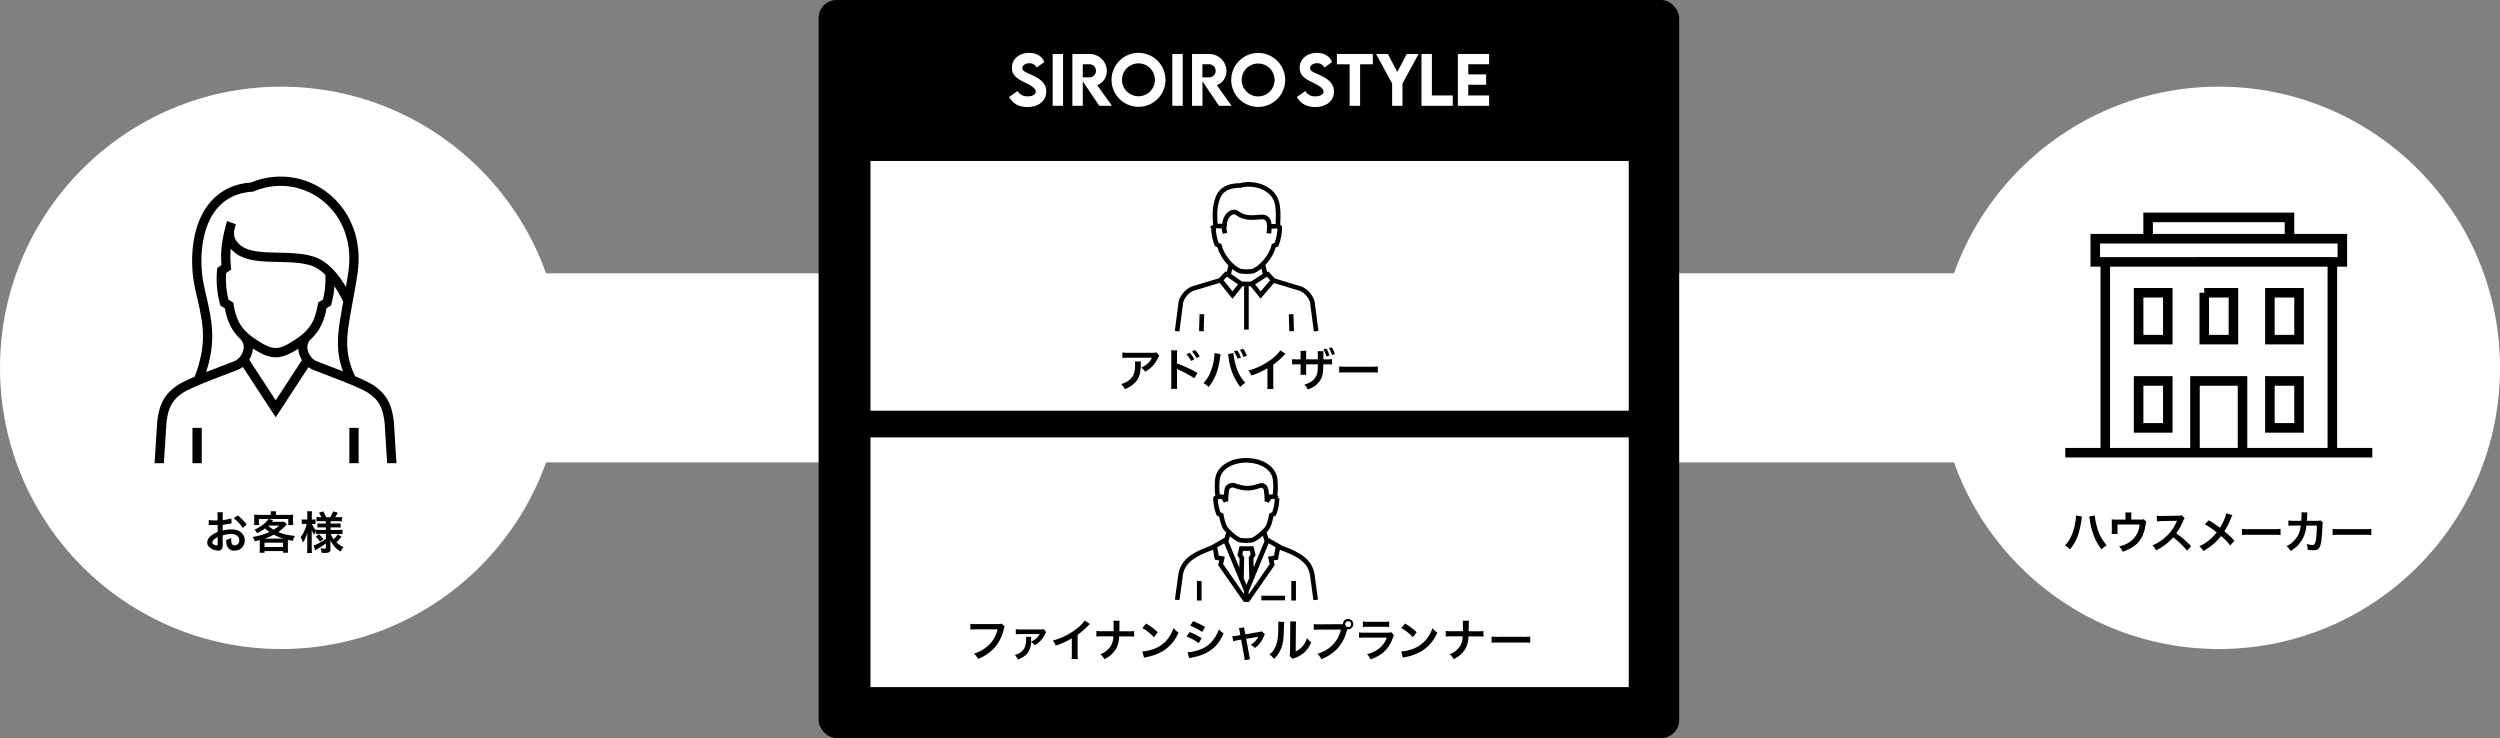 <svg id="レイヤー_1" data-name="レイヤー 1" xmlns="http://www.w3.org/2000/svg" xmlns:xlink="http://www.w3.org/1999/xlink" viewBox="0 0 999.13 294.99"><rect x="0" y="0" width="999.13" height="294.99" fill="#808080" stroke="none"/><defs><style>.cls-1,.cls-3,.cls-4,.cls-6{fill:none;}.cls-2{fill:#fff;}.cls-3,.cls-4,.cls-6{stroke:#000;fill-rule:evenodd;}.cls-3,.cls-6{stroke-miterlimit:2.61;}.cls-3{stroke-width:1.85px;}.cls-4{stroke-miterlimit:22.93;stroke-width:3.82px;}.cls-5{clip-path:url(#clip-path);}.cls-6{stroke-width:3.71px;}</style><clipPath id="clip-path"><rect class="cls-1" x="27.59" y="42.29" width="175.95" height="142.82"/></clipPath></defs><rect class="cls-2" x="112.37" y="109.23" width="708.82" height="75.55"/><circle class="cls-2" cx="886.77" cy="147.01" r="112.37"/><circle class="cls-2" cx="112.37" cy="147.01" r="112.37"/><rect x="327.16" width="343.93" height="294.99" rx="7.2"/><path d="M89,217.52a5.31,5.31,0,0,1-.14,1.53,1.59,1.59,0,0,1-1.66,1,5.64,5.64,0,0,1-3.4-1.28,2.64,2.64,0,0,1-1-2,3.84,3.84,0,0,1,1.55-2.66A9.49,9.49,0,0,1,87,212.59l0-2.77-.74,0c-.27,0-.52,0-1,0l-1,0-.45,0a3.07,3.07,0,0,0-.38,0l0-2a11.83,11.83,0,0,0,2.18.16c.18,0,.38,0,.63,0l.72,0v-1.19a12.36,12.36,0,0,0-.11-2.07h2.25a11.33,11.33,0,0,0-.1,2v1.15a19.64,19.64,0,0,0,3.47-.69l.07,2-1.9.32c-.6.11-1,.17-1.64.24v2.34a12.43,12.43,0,0,1,3.67-.51c3,0,5.15,1.84,5.15,4.4a4,4,0,0,1-4.09,4.1,2.9,2.9,0,0,1-3-2,6,6,0,0,1-.31-2.3,7.59,7.59,0,0,0,2-.79,7.41,7.41,0,0,0,0,.79,3.51,3.51,0,0,0,.25,1.59,1.26,1.26,0,0,0,1.13.61,1.86,1.86,0,0,0,1.82-2c0-1.55-1.26-2.56-3.19-2.56A11.34,11.34,0,0,0,89,214Zm-2-2.9c-1.35.72-2.14,1.52-2.14,2.16a1,1,0,0,0,.59.83,2.19,2.19,0,0,0,1.15.4c.31,0,.4-.16.4-.76Zm10-3.63a15.11,15.11,0,0,0-3.6-3.89L95,206a15.43,15.43,0,0,1,3.56,3.69Z"/><path d="M103.82,216.73c0-.36,0-.54,0-.88-.7.18-1,.27-2,.48a5.54,5.54,0,0,0-.85-1.74,28.47,28.47,0,0,0,4-.92,24,24,0,0,0,2.69-1.06,13.58,13.58,0,0,1-1.75-1.44,14.34,14.34,0,0,1-3.13,1.92,5.52,5.52,0,0,0-1.1-1.4,14.65,14.65,0,0,0,4.57-3,4.74,4.74,0,0,0,1-1.26h-3.78v2.38h-1.95a7,7,0,0,0,.09-1.35V207a8.83,8.83,0,0,0-.07-1.33,17.51,17.51,0,0,0,2.06.09h4.64v-.25a5.49,5.49,0,0,0-.09-1.19h2.23a5.21,5.21,0,0,0-.11,1.17v.27h4.81a17.68,17.68,0,0,0,2.11-.09,9.67,9.67,0,0,0-.07,1.33v1.49a7.34,7.34,0,0,0,.09,1.35h-2v-2.41h-7.74l1.68.47-.56.65H112a11.13,11.13,0,0,0,1.46-.07l1.24,1c-.16.16-.16.16-.48.52a20.87,20.87,0,0,1-3,2.63,21.09,21.09,0,0,0,6.66,1.53,6.7,6.7,0,0,0-.83,2c-.87-.16-1.12-.21-2-.41,0,.47,0,.52,0,1v2.5a10.84,10.84,0,0,0,.09,1.66h-2v-.67h-7.4v.65h-2c0-.58.09-1.1.09-1.66Zm9.43-1.48a18.69,18.69,0,0,1-3.83-1.56,20,20,0,0,1-3.73,1.56Zm-7.54,3.35h7.4v-1.71h-7.4Zm1.44-8.48a15.23,15.23,0,0,0,2.21,1.59,15.5,15.5,0,0,0,2.26-1.66h-4.4Z"/><path d="M127.85,213.33a11.36,11.36,0,0,0-1.65.09v-1.25a7,7,0,0,0-.7,1.59,8.54,8.54,0,0,1-.92-2c0,1.1,0,2,0,2.5v4.58a17.73,17.73,0,0,0,.11,2.19h-2a16.43,16.43,0,0,0,.11-2.19v-3.73c0-1.35.07-2.2.11-2.5a14.11,14.11,0,0,1-1.84,4.26,9.31,9.31,0,0,0-.91-2.21,11.15,11.15,0,0,0,1.71-3.06,13,13,0,0,0,.68-2.23h-.72a6.7,6.7,0,0,0-1.21.07v-1.87a7.28,7.28,0,0,0,1.21.07h1V206.2a10.31,10.31,0,0,0-.11-1.87h2a10.28,10.28,0,0,0-.11,1.87v1.44h.49a5.66,5.66,0,0,0,1-.07v1.85a8.33,8.33,0,0,0-1,0h-.4a7.14,7.14,0,0,0,1.5,2.43v-.17a11.41,11.41,0,0,0,1.83.1h2.18v-1h-1.65a12.26,12.26,0,0,0-1.7.07v-1.7a12,12,0,0,0,1.66.08h1.69v-.94h-2a11.15,11.15,0,0,0-1.71.09v-1.78a11.91,11.91,0,0,0,1.71.09h.25a7.88,7.88,0,0,0-1-1.75l1.69-.57a12.45,12.45,0,0,1,1.19,2.32H132a9.21,9.21,0,0,0,1.08-2.32l1.93.52a18.4,18.4,0,0,1-1.05,1.8h.88a12.93,12.93,0,0,0,1.8-.11v1.8a12.71,12.71,0,0,0-1.78-.09h-2.75v.94h2.21a11.9,11.9,0,0,0,1.8-.09v1.73a10.43,10.43,0,0,0-1.8-.09h-2.21v1H135a14.42,14.42,0,0,0,1.88-.11v1.82a14.29,14.29,0,0,0-1.88-.11h-2.79a6.9,6.9,0,0,0,1.14,2.1,8.7,8.7,0,0,0,1.65-2l1.48,1.05a14.92,14.92,0,0,1-2.05,2.19,9.19,9.19,0,0,0,2.86,1.93,8.38,8.38,0,0,0-1.19,1.78,10.31,10.31,0,0,1-2.16-1.71,9.43,9.43,0,0,1-1.92-2.93c.05.81.05,1,.05,1.29v2.51c0,1-.58,1.38-2.25,1.38-.27,0-.78,0-1.3-.05a5,5,0,0,0-.48-1.82,7.73,7.73,0,0,0,1.71.16c.37,0,.48-.09.48-.41v-1.69a25.16,25.16,0,0,1-3.45,2.28c-.15.09-.51.34-.78.53l-.74-1.93a9.61,9.61,0,0,0,1.48-.59,23.25,23.25,0,0,0,3.49-2.11v-2Zm-.41.14a11,11,0,0,1,1.8,2l-1.33,1a12.48,12.48,0,0,0-1.73-2Z"/><path d="M832.09,206.45a7,7,0,0,0-.24,1.39,32.26,32.26,0,0,1-1.42,6.15,17.16,17.16,0,0,1-3.19,5.57,7.7,7.7,0,0,0-2-1.55,12,12,0,0,0,2.57-3.84,21.67,21.67,0,0,0,1.7-6.17,14.68,14.68,0,0,0,.16-1.75V206Zm5.11-.45a23.12,23.12,0,0,0,.75,4.14,17.49,17.49,0,0,0,4,7.78,7.64,7.64,0,0,0-2,1.66,18.71,18.71,0,0,1-3.06-5.3,27.59,27.59,0,0,1-1.71-6.55,9.26,9.26,0,0,0-.25-1.3Z"/><path d="M857.77,208.52a2.9,2.9,0,0,0-.27,1,15.57,15.57,0,0,1-1.13,4.36,10.63,10.63,0,0,1-4.45,5,16.72,16.72,0,0,1-3.58,1.62,6.55,6.55,0,0,0-1.45-2.14,11.93,11.93,0,0,0,3.84-1.5,8.9,8.9,0,0,0,4.32-7.22h-8.79v2.32c0,.56,0,1.05.06,1.44h-2.41a14.26,14.26,0,0,0,.09-1.51v-2.61a13.29,13.29,0,0,0-.08-1.71,14.42,14.42,0,0,0,2,.09h3.53v-1.55a7.07,7.07,0,0,0-.09-1.31h2.5a8.64,8.64,0,0,0-.09,1.29v1.55H855a4.38,4.38,0,0,0,1.77-.14Z"/><path d="M874.08,220.08a34.66,34.66,0,0,0-5.53-5.35,21.43,21.43,0,0,1-6.86,5.21,7,7,0,0,0-1.46-2,14.92,14.92,0,0,0,3.6-2,17.35,17.35,0,0,0,6-7.33l.2-.47c-.29,0-.29,0-6,.11a14.58,14.58,0,0,0-2,.14l-.07-2.3a7.78,7.78,0,0,0,1.58.11h.43l6.34-.09a4,4,0,0,0,1.61-.2l1.18,1.22a3.35,3.35,0,0,0-.57,1,23.61,23.61,0,0,1-2.81,5,30.09,30.09,0,0,1,3.33,2.61c.45.4.45.4,2.63,2.51Z"/><path d="M892.2,205.91a10.67,10.67,0,0,0-.63,1.3A30.4,30.4,0,0,1,889,212.3a43.75,43.75,0,0,1,4,3.82L891.32,218a27.3,27.3,0,0,0-3.66-3.8,20.06,20.06,0,0,1-2.81,3,22.27,22.27,0,0,1-4.28,3,5.64,5.64,0,0,0-1.59-1.87,19.21,19.21,0,0,0,6.95-5.56,32.07,32.07,0,0,0-4.77-3.24l1.59-1.59c1.31.78,2.09,1.28,3,1.91l1.49,1.06a21.91,21.91,0,0,0,2.54-5.8Z"/><path d="M896,211.33a17.21,17.21,0,0,0,2.91.13h9.6a17.35,17.35,0,0,0,2.92-.13v2.5a19.83,19.83,0,0,0-2.94-.09h-9.56a19.66,19.66,0,0,0-2.93.09Z"/><path d="M928.37,208.84a2.78,2.78,0,0,0-.2,1.21c-.06,2-.25,4.81-.43,6-.47,3.11-1.1,3.85-3.26,3.85a13.18,13.18,0,0,1-2.24-.2,5.41,5.41,0,0,0-.41-2.3,9.63,9.63,0,0,0,2.38.41c.77,0,1-.39,1.33-2a39.92,39.92,0,0,0,.39-5.76h-4.19a12.46,12.46,0,0,1-6.3,10.14,7.31,7.31,0,0,0-1.62-1.91,10.14,10.14,0,0,0,4.68-4.53,9.38,9.38,0,0,0,.92-3.14c0-.25.07-.43.09-.56l-3,0a13.18,13.18,0,0,0-1.95.09V208a10.11,10.11,0,0,0,2,.14l3.16,0c0-.68.09-1.72.09-2.25v-.45a3.18,3.18,0,0,0-.06-.7l2.41.06c0,.23,0,.3-.07.55s0,.22,0,.35c0,.37,0,.37-.07,1.31,0,.4,0,.56-.07,1.13h4a3.48,3.48,0,0,0,1.42-.17Z"/><path d="M932.24,211.33a17.43,17.43,0,0,0,2.92.13h9.6a17.43,17.43,0,0,0,2.92-.13v2.5a19.91,19.91,0,0,0-2.94-.09h-9.56a19.83,19.83,0,0,0-2.94.09Z"/><path class="cls-2" d="M403.36,38.72l3.33-2.34a4.36,4.36,0,0,0,4,2.13c2,0,3.26-.79,3.26-1.9,0-1.51-2.48-2.71-4.65-3.79s-4.88-2.43-4.88-5.73c0-3.58,3-5.95,6.84-5.95,2.82,0,5.16,1.17,6.1,3.68L414.31,27a3.2,3.2,0,0,0-3-1.73c-1.55,0-2.71.9-2.71,2,0,1.23,1.57,1.65,3.94,2.77,3.43,1.62,5.59,3.37,5.59,6.55,0,3.78-3.08,6.18-7.51,6.18-3.39,0-5.9-1.41-7.29-4"/><rect class="cls-2" x="420.69" y="21.58" width="4.16" height="20.71"/><path class="cls-2" d="M439.33,42.29l-6.59-9.79v9.79h-4.16l0-20.71h6.76a6.88,6.88,0,0,1,7,6.71,6.06,6.06,0,0,1-3.83,5.76l5.89,8.24Zm-6.6-11.38h2.67a2.61,2.61,0,1,0,0-5.22h-2.67Z"/><path class="cls-2" d="M444.23,32A10.78,10.78,0,1,1,455,42.69,10.81,10.81,0,0,1,444.23,32m17.33,0A6.57,6.57,0,1,0,455,38.47a6.58,6.58,0,0,0,6.57-6.53"/><rect class="cls-2" x="468.52" y="21.58" width="4.16" height="20.71"/><path class="cls-2" d="M487.16,42.29l-6.59-9.79v9.79H476.4V21.58h6.76a6.88,6.88,0,0,1,7,6.71,6.06,6.06,0,0,1-3.83,5.76l5.88,8.24Zm-6.61-11.38h2.68a2.61,2.61,0,1,0,0-5.22h-2.68Z"/><path class="cls-2" d="M492.06,32a10.78,10.78,0,1,1,10.76,10.73A10.81,10.81,0,0,1,492.06,32m17.33,0a6.57,6.57,0,1,0-6.57,6.53,6.58,6.58,0,0,0,6.57-6.53"/><path class="cls-2" d="M518.36,38.72l3.33-2.34a4.35,4.35,0,0,0,4,2.13c1.95,0,3.26-.79,3.26-1.9,0-1.51-2.48-2.71-4.65-3.79-2.33-1.15-4.88-2.43-4.88-5.73,0-3.58,3-5.95,6.83-5.95,2.83,0,5.17,1.17,6.1,3.68L529.3,27a3.18,3.18,0,0,0-3-1.73c-1.56,0-2.71.9-2.71,2,0,1.23,1.56,1.65,3.94,2.77,3.43,1.62,5.59,3.37,5.59,6.55,0,3.78-3.08,6.18-7.52,6.18-3.39,0-5.89-1.41-7.28-4"/><polygon class="cls-2" points="548.65 25.7 543.57 25.7 543.57 42.29 539.39 42.29 539.39 25.7 534.29 25.7 534.29 21.58 548.65 21.58 548.65 25.7"/><polygon class="cls-2" points="556.37 33.4 549.96 21.58 554.66 21.58 558.43 28.77 562.21 21.58 566.93 21.58 560.5 33.4 560.5 42.29 556.37 42.29 556.37 33.4"/><polygon class="cls-2" points="580.59 38.15 580.59 42.29 568.1 42.29 568.1 21.58 572.26 21.58 572.26 38.15 580.59 38.15"/><polygon class="cls-2" points="586.8 25.68 586.8 29.73 593.94 29.73 593.94 33.88 586.8 33.88 586.8 38.15 595.12 38.15 595.12 42.29 582.64 42.29 582.64 21.58 595.12 21.58 595.12 25.68 586.8 25.68"/><rect class="cls-2" x="347.89" y="64.34" width="303.04" height="99.8"/><rect class="cls-2" x="347.89" y="174.8" width="303.04" height="99.8"/><path class="cls-3" d="M487.8,112l4.77,5.93,3.56-4.46m9.53-3.54-5.44,3.54h-4.09L491,109.9m13.79-3.9.91,3.9.92-.35,2.27,2.44-5.08,5.91-3.55-4.46M526,132.36l-1.38-10.63c-.06-2.61-2.69-5.71-5.09-6.44L508.65,112m2.05-21.64c.1-2.9.32-6.2-.32-9.07-1.47-6.64-9.87-8.61-14.66-7.15-3.5,0-7.62.78-9.15,5.29-1.36,4-1,7.24-.81,10.87l3.58.08.12-1.13c.29-3.07,3-5.52,5-4.08,3.6,2.67,7.57,1.52,10.06,1.55a2.6,2.6,0,0,1,2.64,2.48l.21,1.33,3.38-.17Zm-24.88-.09-.83.59a19.31,19.31,0,0,0,1.28,6.82l1.14.59.24.85c1,3.33,4.39,7.75,8,9.22a15.23,15.23,0,0,0,5.13,0c3.59-1.47,7-5.89,8-9.22l.25-.85,1.14-.59a19.31,19.31,0,0,0,1.28-6.82l-.81-.58m-40.2,42.07,1.38-10.63c.06-2.61,2.68-5.71,5.09-6.44L487.73,112l2.31-2.46.92.35.91-3.9M516,125.57l.2,6.79m-35.87-6.79-.2,6.79m9-42.38.11,1.72.29,1.56m17.8-3-.2,3m-9,20.18v18.29"/><path class="cls-3" d="M505.29,212.89l.78,2.63,5.86,3.37c6.16,2.33,11.51,4.71,12.52,10.77l1.37,10.09M517,240v-7.81M498.08,240v-5.33m8.27-18.36-8.27,20m-8.16-20,8.27,20M488.1,205.91l-1.09-.55a16.8,16.8,0,0,1-1.21-6.23l.9-.63a25.39,25.39,0,0,1-.23-5.88c.13-11.54,23.1-11.51,23.23,0a25.39,25.39,0,0,1-.23,5.88l.9.63a17,17,0,0,1-1.21,6.23l-1.09.55c-.25,1.53-.92,4.38-1.92,5.5-1.51,1.68-4.38,4.13-5.83,4.46a15.17,15.17,0,0,1-4.66,0c-1.49-.34-4.23-2.8-5.67-4.48-.93-1.08-1.65-4-1.89-5.48Zm-1.85-7.52,2.59.23,1.11,1.83h0a27.66,27.66,0,0,1,.42-5.12,2.51,2.51,0,0,1,3.35-1.16c3.27,1,5.3,1.42,9.19.12,1.24-.42,2.19-.55,3,1a26.94,26.94,0,0,1,.42,5.11h0l1.1-1.82,2.6-.23M491,212.89l-.78,2.63-5.86,3.37c-6.16,2.33-11.51,4.71-12.52,10.77l-1.37,10.09m8.81.25v-7.81m18.82,7.44h-.54l-9.73-14,.55-2.41-2.08-.35-.87-4.62m12.67,21.39h.6l9.73-14-.55-2.41,2.08-.35.86-4.62M504.09,239h9.49m-17.46-7.72.2-8.26-.81-1.31.59-2.47h4.12l.58,2.47L500,223l.21,8.26"/><path class="cls-4" d="M932.13,180.93V104.66h4V95.41H837.38v9.25h4v76.27m35.85-.85V152.24h19v27.84M858.5,95.39V86.88H915v8.51M854.7,117h11.67v18.73H854.7V117Zm26.24,0H892.6v18.73H880.94V117Zm26.23,0h11.65v18.73H907.17V117ZM854.7,152.24h11.67V171H854.7V152.24Zm52.47,0h11.65V171H907.17V152.24Zm25-47.58H841.39m-16,76.27H948.1"/><g class="cls-5"><path class="cls-6" d="M97.45,143.87l12.74,19.51,12.74-19.51m18,8.6c-5.14-9.65-4.42-17.12-2.91-26,1-5.9,2.22-11.82,3.07-17.72,3.64-26.34-19.92-42.61-40.27-34-18.48,1.2-23.21,18.94-22,33.75.39,4.93,1.71,9.42,2.71,14.24,1.58,7.72,2.92,15.47-2,28.51m13-62.26c-2.17,5.94.44,8.44,1.3,9.41,6.08,6.92,21.09,2.67,31.15,6,6.38,2.09,11,9.42,13.87,15.38m18.61,79.19-1.91-30.29c-.73-5.63-2-9.49-7.07-13-4-2.76-16.18-7-22.74-9.66-3.81-1.55-6.64-7.62-3.18-11.43m-59.8,64.35,1.92-30.29c.73-5.63,2-9.49,7.07-13,4-2.76,16.18-7,22.74-9.66,3.81-1.55,6.63-7.62,3.18-11.43m-18.9,64.7V171m62.7,28.21V171M92.2,90.14C90.05,97.7,90,102.06,90.45,106.8l-1.85,1.31a36,36,0,0,0,1.09,12.8l1.86,1.15c1.34,8.35,4.61,12.15,11.75,16.44,5.38,3.24,8.39,3.24,13.77,0,7.14-4.29,10.4-8.09,11.75-16.44l1.86-1.15a36.22,36.22,0,0,0,1.19-11.56"/></g><path d="M456,144.45a9.13,9.13,0,0,0-.07,1.46c-.07,3.08-.56,4.81-1.78,6.37a10.29,10.29,0,0,1-4.65,3.24,6.28,6.28,0,0,0-1.42-2.05,8.27,8.27,0,0,0,3.15-1.53c1.84-1.46,2.42-3,2.42-6.41a4.68,4.68,0,0,0-.09-1.08Zm7.32-2.27a4.91,4.91,0,0,0-.73,1.26,11.63,11.63,0,0,1-4.93,5.12,6,6,0,0,0-1.62-1.64,8.38,8.38,0,0,0,2.63-1.66,7.35,7.35,0,0,0,1.71-2.28H451a17.61,17.61,0,0,0-2.45.1v-2.25A14,14,0,0,0,451,141h9.4a4.8,4.8,0,0,0,1.75-.17Z"/><path d="M468,155.4a12.18,12.18,0,0,0,.11-2V141.84A11.16,11.16,0,0,0,468,140h2.47a15.94,15.94,0,0,0-.07,1.89v3.35a52.87,52.87,0,0,1,8.17,3.8l-1.26,2.13a43.25,43.25,0,0,0-6.37-3.44,5.79,5.79,0,0,1-.61-.31,11.26,11.26,0,0,1,.07,1.23v4.75a19.76,19.76,0,0,0,.07,2Zm7.42-14.46a11.69,11.69,0,0,1,1.89,2.65l-1.26.66a11.84,11.84,0,0,0-1.89-2.68Zm2.79,2.18a13.21,13.21,0,0,0-1.83-2.61l1.2-.63a10.46,10.46,0,0,1,1.88,2.54Z"/><path d="M487.81,141.55a3.1,3.1,0,0,0-.09.36l0,.31-.09.52-.06.43c-.75,5.17-2.16,8.72-4.57,11.49a7.8,7.8,0,0,0-2.05-1.55,12.07,12.07,0,0,0,2.57-3.83,21.83,21.83,0,0,0,1.7-6.18,14.68,14.68,0,0,0,.16-1.75v-.25Zm5.12-.45a22.56,22.56,0,0,0,.75,4.14,17.52,17.52,0,0,0,4,7.78,7.29,7.29,0,0,0-2,1.66A23.8,23.8,0,0,1,491,142.83a7.88,7.88,0,0,0-.25-1.3Zm1.53-1.08a10.86,10.86,0,0,1,1.49,2.9l-1.36.43a12.22,12.22,0,0,0-1.48-2.93Zm2.48,2.61a12.18,12.18,0,0,0-1.44-2.84l1.34-.38a10.51,10.51,0,0,1,1.47,2.79Z"/><path d="M513.78,141.41a6.72,6.72,0,0,0-.67.63,32.47,32.47,0,0,1-4.25,3.71v7.69a13.73,13.73,0,0,0,.09,2h-2.52a10,10,0,0,0,.11-1.94v-6.34a29.42,29.42,0,0,1-6.43,2.92,6.77,6.77,0,0,0-1.21-2,26.32,26.32,0,0,0,9.46-4.69,14.62,14.62,0,0,0,3.35-3.36Z"/><path d="M526.67,143.62v-1.49a14,14,0,0,0-.07-1.78h2.3a7.84,7.84,0,0,0,0,1.18c0,.67,0,1.37,0,2.09H530a13,13,0,0,0,2.36-.12v2.19a16.18,16.18,0,0,0-2.32-.09h-1.19c0,3.24-.22,4.4-.88,5.82a8.69,8.69,0,0,1-5.35,4.19,5.46,5.46,0,0,0-1.35-1.9c2.56-.72,4.07-1.86,4.84-3.61.44-1.08.54-2,.58-4.5H522v2.69a9.5,9.5,0,0,0,.07,1.51h-2.34a13,13,0,0,0,.07-1.55V145.6h-1.1a16,16,0,0,0-2.3.09V143.5a12.78,12.78,0,0,0,2.34.12h1.06v-1.8a8.49,8.49,0,0,0-.09-1.6h2.36a9.36,9.36,0,0,0-.07,1.53v1.87Zm3.44-4.32a11.16,11.16,0,0,1,1.24,2.81l-1.24.36a11.1,11.1,0,0,0-1.23-2.83Zm2.21,2.58a11.32,11.32,0,0,0-1.22-2.72l1.15-.36a11.14,11.14,0,0,1,1.22,2.7Z"/><path d="M535.22,146.43a17.21,17.21,0,0,0,2.91.13h9.6a17.43,17.43,0,0,0,2.92-.13v2.5a19.83,19.83,0,0,0-2.94-.09h-9.56a19.66,19.66,0,0,0-2.93.09Z"/><path d="M401.54,250.41a2.68,2.68,0,0,0-.31.81,16.86,16.86,0,0,1-3.69,7.54,17.45,17.45,0,0,1-6.69,4.59,6.71,6.71,0,0,0-1.59-2.14,14.24,14.24,0,0,0,3.94-1.84,12.48,12.48,0,0,0,5.46-7.85h-8.57a14.25,14.25,0,0,0-2.27.11v-2.34a12.38,12.38,0,0,0,2.3.13h8.27a6.75,6.75,0,0,0,1.93-.18Z"/><path d="M412.17,254.53a8,8,0,0,0-.1,1.24c0,.33,0,.47,0,.65a6.67,6.67,0,0,0,3.3-2.75.19.19,0,0,1,.05-.11,1,1,0,0,0,.09-.15h0a2.69,2.69,0,0,1-.5,0l-7.13,0a13.59,13.59,0,0,0-1.91.09l0-2.06a11.46,11.46,0,0,0,1.93.13l7.65,0a4.6,4.6,0,0,0,1.55-.14l1,1.22a3.7,3.7,0,0,0-.54,1,9.83,9.83,0,0,1-2.18,2.91,8.86,8.86,0,0,1-1.89,1.33,6.16,6.16,0,0,0-1.39-1.4,8.19,8.19,0,0,1-.81,3.48c-.79,1.65-2.09,2.68-4.47,3.61a5.4,5.4,0,0,0-1.29-1.83,5.86,5.86,0,0,0,3.85-2.69,8.44,8.44,0,0,0,.69-3.88,3.77,3.77,0,0,0,0-.67Z"/><path d="M435.59,249.36a7.89,7.89,0,0,0-.66.63,31,31,0,0,1-4.25,3.71v7.69a14,14,0,0,0,.09,2h-2.52a10.38,10.38,0,0,0,.1-1.95v-6.33a29.13,29.13,0,0,1-6.42,2.91,6.89,6.89,0,0,0-1.21-2,26.26,26.26,0,0,0,9.45-4.68,14.22,14.22,0,0,0,3.35-3.37Z"/><path d="M450.91,252.3a12.62,12.62,0,0,0,2.34-.13v2.27a19,19,0,0,0-2.31-.09h-3.69a10,10,0,0,1-1.29,5.08,10.81,10.81,0,0,1-4.6,4,5.66,5.66,0,0,0-1.63-1.95,8.3,8.3,0,0,0,4.34-3.54,7.85,7.85,0,0,0,.88-3.62h-4.47a18.82,18.82,0,0,0-2.3.09v-2.27a12.74,12.74,0,0,0,2.34.13h4.54c0-.76,0-1.08,0-1.41v-1.06a10.46,10.46,0,0,0-.09-1.73h2.49a12,12,0,0,0-.09,1.73l0,1.08c0,1.19,0,1.19,0,1.39Z"/><path d="M456.52,260.38a17.16,17.16,0,0,0,5.33-1.33,12,12,0,0,0,5.35-4.41A15,15,0,0,0,469,251,7.84,7.84,0,0,0,471,252.8a15.83,15.83,0,0,1-5.71,7.06,19.48,19.48,0,0,1-6.86,2.7,5.57,5.57,0,0,0-1.19.31Zm1.53-11.18a25.51,25.51,0,0,1,4.65,3.47l-1.55,2a19.1,19.1,0,0,0-4.59-3.66Z"/><path d="M475.43,252.6a25.65,25.65,0,0,1,4.79,2.45l-1.12,2a20.7,20.7,0,0,0-4.88-2.65Zm-.81,8.07a16.5,16.5,0,0,0,5.2-1.17,11.06,11.06,0,0,0,5.21-4,13.24,13.24,0,0,0,2.08-4,9.22,9.22,0,0,0,1.88,1.6,16,16,0,0,1-2.7,4.56c-2.29,2.62-5.35,4.23-9.78,5.11a11.9,11.9,0,0,0-1.26.29Zm2.2-12.42a28.69,28.69,0,0,1,4.78,2.32l-1.15,2a21.22,21.22,0,0,0-4.8-2.49Z"/><path d="M495.45,252.4a5.69,5.69,0,0,0-.34-1.35l2.14-.32a7.6,7.6,0,0,0,.18,1.39l.27,1.38,5.39-.9a4.59,4.59,0,0,0,1.18-.3l1.26,1.13a4.39,4.39,0,0,0-.45.86,10.24,10.24,0,0,1-3.54,4.69,4.92,4.92,0,0,0-1.68-1.28,8.52,8.52,0,0,0,3.06-3.22,6,6,0,0,1-.66.12l-4.23.7L499.3,262a6.06,6.06,0,0,0,.35,1.45l-2.25.4a7.45,7.45,0,0,0-.15-1.46L496,255.65l-1.55.25a8.81,8.81,0,0,0-1.59.39l-.37-2.05a10,10,0,0,0,1.71-.16l1.49-.25Z"/><path d="M513.26,248.59a38.93,38.93,0,0,0-.18,4c-.12,3.51-.52,5.55-1.46,7.4a11.4,11.4,0,0,1-2.48,3.33,6.41,6.41,0,0,0-1.82-1.75,7.24,7.24,0,0,0,1.86-2.07c1.29-2.07,1.71-4.39,1.71-9.43a8.2,8.2,0,0,0-.08-1.64Zm4.77-.22a10.08,10.08,0,0,0-.12,1.71l-.09,10.25a7.25,7.25,0,0,0,2.75-2.06,8.85,8.85,0,0,0,1.77-3.29,7.53,7.53,0,0,0,1.69,1.69,11.27,11.27,0,0,1-2.86,4.2,12.07,12.07,0,0,1-3.84,2.16,6.74,6.74,0,0,0-.77.32l-1.15-1.22a8.62,8.62,0,0,0,.16-1.91l.09-10.16v-.54a8.47,8.47,0,0,0-.07-1.19Z"/><path d="M535.63,249.45c.54,0,.76,0,1.06,0a2.08,2.08,0,1,1,2.07,2.07,2.23,2.23,0,0,1-.34,0c-1.46,5.89-4.65,9.56-10.33,11.94a6.6,6.6,0,0,0-1.59-2.14c5-1.55,8.25-4.9,9.4-9.69h-8.57a12.92,12.92,0,0,0-2.27.11v-2.34a13.21,13.21,0,0,0,2.3.12Zm2,0a1.18,1.18,0,1,0,2.36,0,1.18,1.18,0,0,0-2.36,0Z"/><path d="M557.12,253.84a7.83,7.83,0,0,0-.5,1.14,12.82,12.82,0,0,1-4.18,6.09,15.91,15.91,0,0,1-4.72,2.44,6.28,6.28,0,0,0-1.4-2.09,11.6,11.6,0,0,0,5-2.37,9.33,9.33,0,0,0,2.9-4.22h-8.77a18.72,18.72,0,0,0-2.3.09v-2.19a12.7,12.7,0,0,0,2.34.12h8.57a7.76,7.76,0,0,0,2-.16Zm-12.44-5.45a10.19,10.19,0,0,0,2.11.12h6.28a10.3,10.3,0,0,0,2.11-.12v2.21a14.22,14.22,0,0,0-2.08-.09h-6.35a14.14,14.14,0,0,0-2.07.09Z"/><path d="M560,260.38a17.16,17.16,0,0,0,5.33-1.33,12.08,12.08,0,0,0,5.35-4.41,15,15,0,0,0,1.83-3.6,7.84,7.84,0,0,0,1.91,1.76,15.77,15.77,0,0,1-5.71,7.06,19.41,19.41,0,0,1-6.86,2.7,5.74,5.74,0,0,0-1.19.31Zm1.53-11.18a25.4,25.4,0,0,1,4.64,3.47l-1.54,2a19,19,0,0,0-4.6-3.66Z"/><path d="M590.51,252.3a12.74,12.74,0,0,0,2.35-.13v2.27a19,19,0,0,0-2.31-.09h-3.69a9.93,9.93,0,0,1-1.3,5.08,10.83,10.83,0,0,1-4.59,4,5.57,5.57,0,0,0-1.64-1.95,8.26,8.26,0,0,0,4.34-3.54,7.83,7.83,0,0,0,.89-3.62h-4.47a18.72,18.72,0,0,0-2.3.09v-2.27a12.68,12.68,0,0,0,2.34.13h4.53c0-.76,0-1.08,0-1.41v-1.06a11.69,11.69,0,0,0-.09-1.73h2.49a12,12,0,0,0-.09,1.73l0,1.08c0,1.19,0,1.19,0,1.39Z"/><path d="M596.12,254.39a19.07,19.07,0,0,0,2.92.12h9.6a18.83,18.83,0,0,0,2.91-.12v2.5a19.74,19.74,0,0,0-2.93-.09h-9.56a19.83,19.83,0,0,0-2.94.09Z"/></svg>